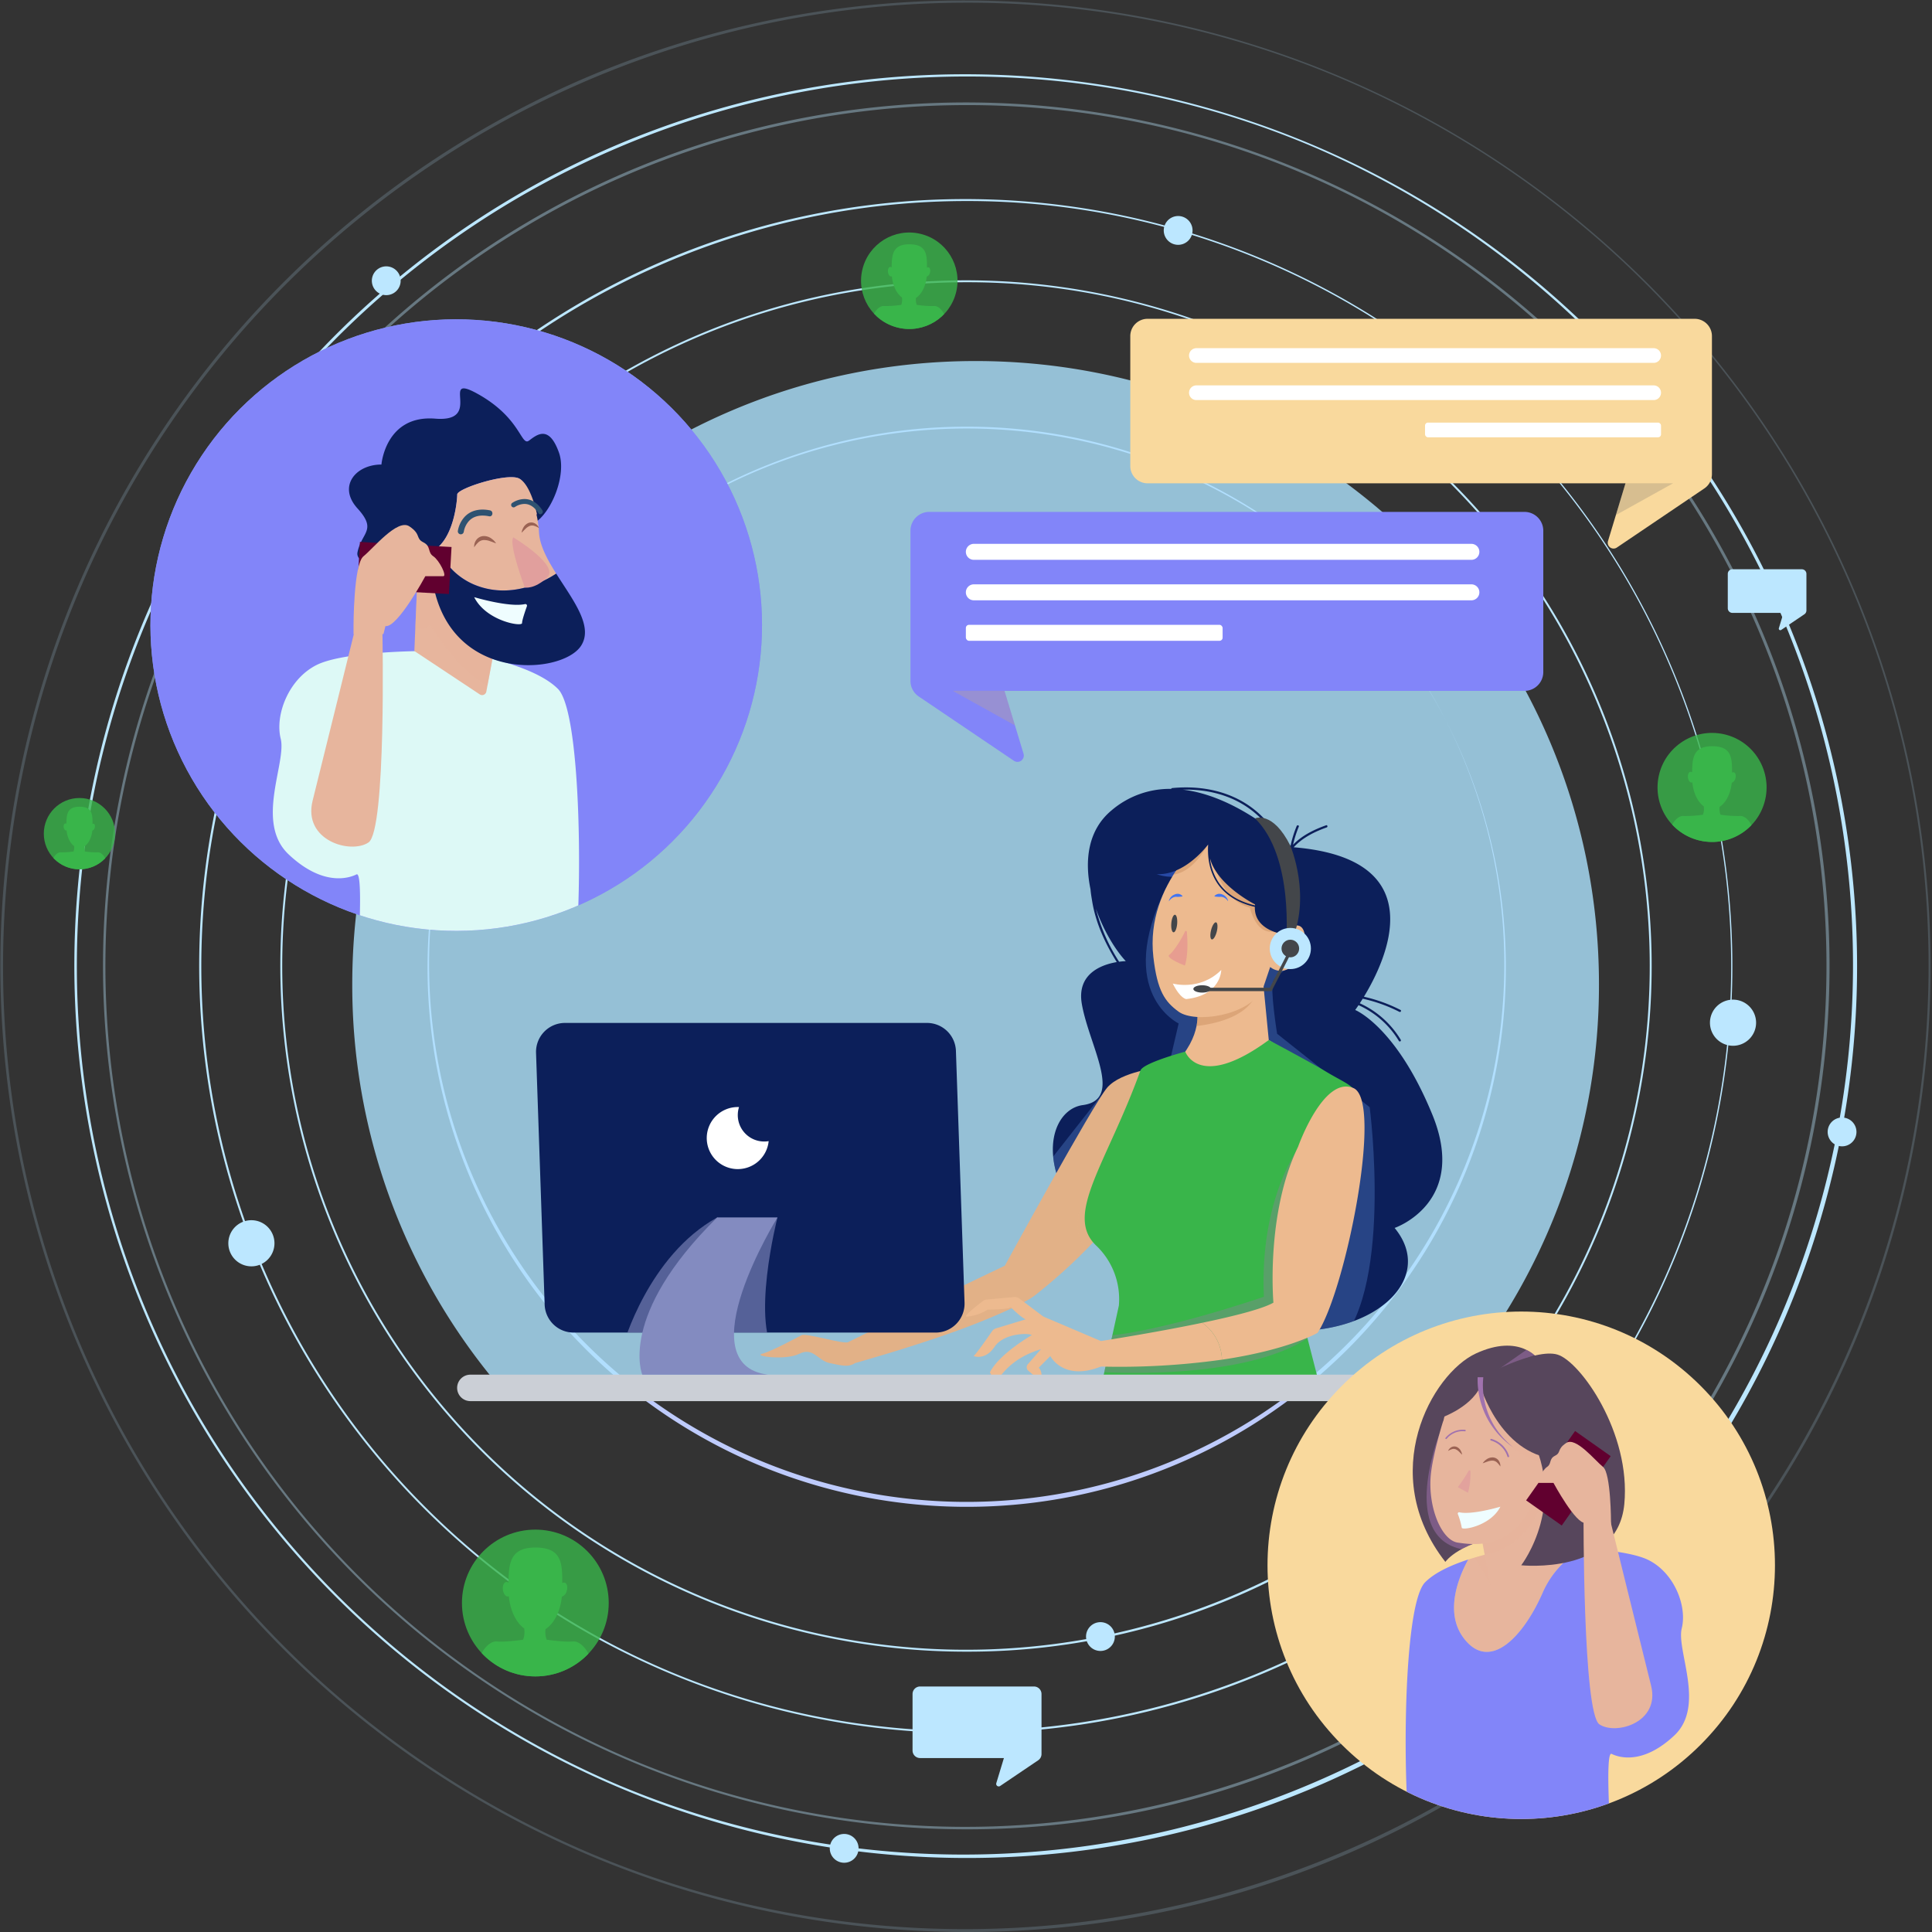 <svg xmlns="http://www.w3.org/2000/svg" width="780" height="780"><rect width="100%" height="100%" fill="#333333" stroke="none"/><defs><clipPath id="a"><circle data-name="Ellipse 1532" cx="19.471" cy="19.471" r="19.471" transform="rotate(-76.654 23.966 18.945)" fill="#39b54a"/></clipPath><clipPath id="b"><circle data-name="Ellipse 1534" cx="29.63" cy="29.63" r="29.63" fill="#39b54a"/></clipPath><clipPath id="c"><circle data-name="Ellipse 1536" cx="22.011" cy="22.011" r="22.011" transform="rotate(-80.747 25.55 21.724)" fill="#39b54a"/></clipPath><clipPath id="d"><circle data-name="Ellipse 1538" cx="14.392" cy="14.392" r="14.392" fill="#39b54a"/></clipPath><clipPath id="e"><path data-name="Path 18184" d="M426.175 333.495c-14.57-35.591-31.149-42.254-31.149-42.254s.518-.7 1.354-1.942a36.382 36.382 0 0116.274 14.433.445.445 0 00.77-.448 37.366 37.366 0 00-16.539-14.746c.356-.543.752-1.16 1.176-1.843A61.441 61.441 0 01412.866 292c.512.252.964-.516.45-.77a63.012 63.012 0 00-14.762-5.34c9.019-14.825 28.4-55.666-28.352-60.339 3.53-3.855 8.447-6.282 13.318-8.016.536-.191.306-1.052-.236-.858-4.876 1.735-9.722 4.1-13.347 7.861a45.728 45.728 0 012.327-7.318c.214-.532-.647-.762-.858-.237a44.737 44.737 0 00-2.478 8.023c-.885-.832-2.907-2.674-5.8-4.975a46.09 46.09 0 00-5.18-6.379c-9.674-9.974-23.252-13.313-36.806-12a.452.452 0 00-.4.329 36.18 36.18 0 00-24.146 8.728c-9.5 7.938-10.855 20.109-8.431 31.811.146 1.857.482 3.659.676 4.855 1.424 8.764 5.245 17 9.92 24.533-5.8.98-16.272 4.479-14.093 16.939 2.981 17.056 17.015 38.556.385 40.793s-24.639 40.32 34.244 75.876 114.874 1.89 91.645-26.277c0 .007 29.805-10.153 15.233-45.744zm-135.83-83.144c3.026 8.708 7.723 16.5 12.063 21.183a24.6 24.6 0 00-2.688.234 71.55 71.55 0 01-9.375-21.417zm67.318-35.708a47 47 0 012.976 3.47c-8.2-6.151-21.233-14.163-35.157-15.819 12.013-.26 23.668 3.359 32.18 12.349z" transform="translate(-272.961 -201.386)" fill="#4375f1"/></clipPath><clipPath id="f"><path data-name="Path 18187" d="M342.494 273.779l-5.34-9.494s-15.49 1.532-21.12 8.1-41.336 71.9-41.336 71.9-15.465 7.343-28.2 13.6c3.174 1.98 6.818 5.606 8.895 12.653 11.171-4.037 25.79-10.2 31.07-13.982 0 0 34.474-26.392 38.227-44.218s17.804-38.559 17.804-38.559z" transform="translate(-246.503 -264.285)" fill="#e2b187"/></clipPath><clipPath id="g"><path data-name="Path 18191" d="M312.349 262.985s2.816 10.319-9.382 22.517L296.4 297.7l14.073 15.951 14.073 4.691 30.022-34.715-13.135-8.444-3.753-38.468z" transform="translate(-296.4 -236.714)" fill="#edba8f"/></clipPath><clipPath id="h"><path data-name="Path 18194" d="M320.714 262.786s5.572 15.961 33.719-4.678c0 0 17.542 9.359 22.346 12.293 10.679 6.527 12.948 5.435 15.762 15.756l-24.973 82.66 8.444 32.838-90.1.151 8-36.506a29.871 29.871 0 00-9.258-24.3c-12.878-12.455 4.395-33.068 17.973-70.6 1.115-3.1 18.087-7.614 18.087-7.614z" transform="translate(-280.112 -258.108)" fill="#dc466f"/></clipPath><clipPath id="i"><path data-name="Path 18200" d="M318.337 211.823s-26.1 19.579-22.666 49.7c1.572 13.764 4.682 18.071 10.208 22.087 6.525 4.747 28.274 1.791 33.953-9.165l3-8.89s5.322 4.767 10.689-2.334 4.222-18.38-3.512-13.068l4.8-14.223-4.7-12.479z" transform="translate(-295.358 -211.823)" fill="#edba8f"/></clipPath><clipPath id="j"><path data-name="Path 18213" d="M156.924 266.37l3.476 101.613a11.7 11.7 0 0011.7 11.3h146.128a11.7 11.7 0 0011.694-12.1l-3.479-101.615a11.7 11.7 0 00-11.7-11.3H168.619a11.7 11.7 0 00-11.695 12.102z" transform="translate(-156.917 -254.267)" fill="#838bc0"/></clipPath><clipPath id="k"><circle data-name="Ellipse 1544" cx="123.455" cy="123.455" r="123.455" transform="rotate(-88.237 127.253 123.397)" fill="#8285f9"/></clipPath><clipPath id="l"><path data-name="Path 18219" d="M131.184 159.418L129.976 188l26.424 17.529a1.724 1.724 0 002.632-1.129l4.357-23.242-25.766-31.4z" transform="translate(-129.976 -149.753)" fill="#e7b59d"/></clipPath><clipPath id="m"><path data-name="Path 18233" d="M296.972 96.471H517.83a6.986 6.986 0 016.987 6.985v55.72a6.989 6.989 0 01-3.075 5.788l-35.321 23.864a2.35 2.35 0 01-3.565-2.631l7.063-23.312H296.972a6.986 6.986 0 01-6.985-6.985v-52.444a6.986 6.986 0 016.985-6.985z" transform="translate(-289.987 -96.471)" fill="#9f71ac"/></clipPath><clipPath id="n"><path data-name="Path 18240" d="M488.74 139.74H248.451a7.6 7.6 0 00-7.6 7.6v60.622a7.6 7.6 0 003.344 6.3l38.428 25.966a2.558 2.558 0 003.88-2.863L278.819 212H488.74a7.6 7.6 0 007.6-7.6v-57.06a7.6 7.6 0 00-7.6-7.6z" transform="translate(-240.851 -139.74)" fill="#e6b851"/></clipPath><clipPath id="o"><circle data-name="Ellipse 1546" cx="102.436" cy="102.436" r="102.436" transform="rotate(-45 174.869 72.433)" fill="#a9e6b1"/></clipPath><clipPath id="p"><path data-name="Path 18245" d="M398.5 389.967c-7.776 17.833-21.5 32.468-32.014 18.292-7.84-10.567-1.7-24.948 1.927-31.586a138.353 138.353 0 0122.116-5h10.432s6.182 0 13.9.493a37.321 37.321 0 00-16.361 17.801z" transform="translate(-362.683 -371.674)" fill="#e7b59d"/></clipPath><clipPath id="q"><path data-name="Path 18250" d="M404.071 331.866s-7.316-10.517-25.151-2.285-40.242 48.474-12.347 84.144c0 0 5.944-8.69 27.438-10.975s10.06-70.884 10.06-70.884z" transform="translate(-353.407 -326.434)" fill="#a072ae"/></clipPath><clipPath id="r"><path data-name="Path 18253" d="M398.4 360.935l1.118 26.453-24.457 16.22a1.6 1.6 0 01-2.436-1.046l-4.031-21.507 23.844-29.062z" transform="translate(-368.591 -351.993)" fill="#e7b59d"/></clipPath><clipPath id="s"><path data-name="Path 18256" d="M357.468 372.147c.574-8.052 5.171-23.272 5.195-22.769.2-.982 2.433-11.2 6.689-13.329 4.472-2.235 23.1 3.726 23.1 5.962 0 1.777.948 14.37 7.32 19.842a10.112 10.112 0 006.094 2.512 12.864 12.864 0 019.7 5.493 128.514 128.514 0 01-13.428.469c-5.8 32.915-27.392 29.244-33.7 28.343-6.398-.915-11.891-13.622-10.97-26.523z" transform="translate(-357.367 -335.556)" fill="#e7b59d"/></clipPath></defs><g data-name="Group 4191"><g data-name="Group 4025"><g data-name="Group 3975"><g data-name="Group 3944"><path data-name="Path 18159" d="M390 666.823a276.822 276.822 0 11195.744-81.079A275.011 275.011 0 01390 666.823zm0-552.873a276.049 276.049 0 10195.194 80.855A274.235 274.235 0 00390 113.95z" fill="#bce7ff"/></g><g data-name="Group 3945"><path data-name="Path 18160" d="M390.002 699.698a309.781 309.781 0 01-120.55-595.06 309.78 309.78 0 01241.1 570.723 307.769 307.769 0 01-120.55 24.337zm0-618.532a308.915 308.915 0 00-120.211 593.4 308.914 308.914 0 00240.422-569.13 306.906 306.906 0 00-120.211-24.27z" fill="#bce7ff"/></g><g data-name="Group 3946"><path data-name="Path 18161" d="M390 608.346a217.672 217.672 0 1184.991-17.159A216.99 216.99 0 01390 608.346zm0-436.083a217.045 217.045 0 1084.753 17.11A216.38 216.38 0 00390 172.263z" fill="#becbfc"/></g><g data-name="Group 3947"><path data-name="Path 18162" d="M390 738.543a348.637 348.637 0 01-135.669-669.7 348.635 348.635 0 01271.338 642.31A346.358 346.358 0 01390 738.543zm0-696.113a347.66 347.66 0 00-135.289 667.824A347.659 347.659 0 00525.289 69.743 345.4 345.4 0 00390 42.43z" fill="#bce7ff" opacity=".38"/></g><g data-name="Group 3948"><path data-name="Path 18163" d="M390 780A390.1 390.1 0 01238.195 30.648a390.1 390.1 0 01303.612 718.7A387.574 387.574 0 01390 780zm0-778.91a389.012 389.012 0 00-151.38 747.257 389.013 389.013 0 00302.762-716.7A386.492 386.492 0 00390 1.09z" fill="#bce7ff" opacity=".18"/></g><g data-name="Group 3949"><path data-name="Path 18164" d="M390 750.119A360.215 360.215 0 01249.823 58.18a360.213 360.213 0 01280.352 663.638A357.849 357.849 0 01390 750.119zm0-719.233a359.207 359.207 0 00-139.783 690A359.205 359.205 0 00529.783 59.108 356.867 356.867 0 00390 30.887z" fill="#bce7ff"/></g><g data-name="Group 3955"><g data-name="Group 3954" transform="translate(343.661 89.908)" clip-path="url(#a)"><g data-name="Group 3950"><circle data-name="Ellipse 1531" cx="26.309" cy="26.309" r="26.309" transform="rotate(-77 23.08 26.688)" fill="#39b54a" opacity=".8"/></g><g data-name="Group 3953"><g data-name="Group 3951"><path data-name="Path 18165" d="M23.44 49.518l-.117-.022-.115.022z" fill="#39b54a"/></g><g data-name="Group 3952"><path data-name="Path 18166" d="M38.738 41.64c-.232-4.984-3.244-8.23-5.331-8a41.631 41.631 0 01-6.953-.464 5.725 5.725 0 01-.309-2.807c2.255-1.458 3.931-4.693 4.33-8.6a2.111 2.111 0 001.293-1.543c.309-1.023.079-2-.516-2.177a.818.818 0 00-.674.122c.032-5.356-.147-9.449-7.131-9.449-6.6 0-7.088 4.037-7.118 9.339a.807.807 0 00-.608-.207c-.615.074-1.012.994-.885 2.057s.732 1.861 1.349 1.787a.684.684 0 00.221-.067c.36 3.815 1.933 7 4.08 8.557a5.923 5.923 0 01-.289 2.987 41.64 41.64 0 01-6.955.464c-2.086-.232-5.1 3.014-5.331 8-.219 4.734 13.992 7.586 15.415 7.859 1.419-.276 15.633-3.127 15.412-7.858z" fill="#39b54a"/></g></g></g></g><g data-name="Group 3961"><g data-name="Group 3960" clip-path="url(#b)" transform="translate(186.5 617.55)"><g data-name="Group 3956"><circle data-name="Ellipse 1533" cx="40.036" cy="40.036" r="40.036" fill="#39b54a" transform="translate(-10.406 -10.406)" opacity=".8"/></g><g data-name="Group 3959"><g data-name="Group 3957"><path data-name="Path 18167" d="M29.629 69.31l-.176-.034-.176.034z" fill="#39b54a"/></g><g data-name="Group 3958"><path data-name="Path 18168" d="M52.911 57.321c-.352-7.584-4.939-12.523-8.113-12.169s-10.583-.707-10.583-.707a8.73 8.73 0 01-.469-4.27c3.432-2.222 5.982-7.142 6.59-13.09a3.209 3.209 0 001.967-2.347c.471-1.557.119-3.04-.786-3.314a1.249 1.249 0 00-1.027.185c.049-8.151-.223-14.379-10.85-14.379-10.044 0-10.788 6.144-10.835 14.212a1.232 1.232 0 00-.922-.315c-.939.113-1.541 1.516-1.347 3.13s1.111 2.834 2.05 2.721a1.064 1.064 0 00.338-.1c.547 5.8 2.94 10.657 6.207 13.022a9.016 9.016 0 01-.439 4.545s-7.408 1.059-10.583.707-7.76 4.585-8.113 12.169c-.334 7.2 21.294 11.543 23.457 11.959 2.165-.415 23.792-4.754 23.458-11.959z" fill="#39b54a"/></g></g></g></g><g data-name="Group 3967"><g data-name="Group 3966" transform="translate(665.939 292.645)" clip-path="url(#c)"><g data-name="Group 3962"><circle data-name="Ellipse 1535" cx="29.741" cy="29.741" r="29.741" transform="rotate(-79.75 24.83 30.184)" fill="#39b54a" opacity=".8"/></g><g data-name="Group 3965"><g data-name="Group 3963"><path data-name="Path 18169" d="M25.264 54.743l-.131-.025-.131.025z" fill="#39b54a"/></g><g data-name="Group 3964"><path data-name="Path 18170" d="M42.556 45.834c-.263-5.635-3.668-9.3-6.027-9.041a47.086 47.086 0 01-7.861-.523 6.492 6.492 0 01-.349-3.174c2.55-1.651 4.443-5.3 4.894-9.724a2.379 2.379 0 001.462-1.742c.351-1.158.088-2.26-.583-2.463a.942.942 0 00-.764.138c.036-6.054-.165-10.68-8.059-10.68-7.462 0-8.014 4.563-8.048 10.556a.921.921 0 00-.687-.234c-.7.085-1.144 1.126-1 2.325s.825 2.106 1.523 2.021a.756.756 0 00.25-.074c.406 4.312 2.185 7.917 4.612 9.674a6.7 6.7 0 01-.327 3.377 47.068 47.068 0 01-7.861.523c-2.357-.263-5.764 3.405-6.025 9.041-.25 5.351 15.818 8.575 17.425 8.884 1.61-.309 17.675-3.533 17.425-8.884z" fill="#39b54a"/></g></g></g></g><g data-name="Group 3968"><path data-name="Path 18171" d="M110.809 501.944a9.312 9.312 0 11-9.312-9.312 9.312 9.312 0 019.312 9.312z" fill="#bce7ff"/></g><g data-name="Group 3969"><path data-name="Path 18172" d="M708.98 412.895a9.312 9.312 0 11-9.312-9.312 9.313 9.313 0 019.312 9.312z" fill="#bce7ff"/></g><g data-name="Group 3970"><path data-name="Path 18173" d="M480.195 96.658a5.814 5.814 0 11-.913-8.17 5.813 5.813 0 01.913 8.17z" fill="#bce7ff"/></g><g data-name="Group 3971"><path data-name="Path 18174" d="M450.005 659.741a5.813 5.813 0 11-6.714-4.748 5.813 5.813 0 016.714 4.748z" fill="#bce7ff"/></g><g data-name="Group 3972"><path data-name="Path 18175" d="M346.544 745.243a5.813 5.813 0 11-6.714-4.745 5.815 5.815 0 016.714 4.745z" fill="#bce7ff"/></g><g data-name="Group 3973"><path data-name="Path 18176" d="M749.42 456.011a5.813 5.813 0 11-6.717-4.749 5.815 5.815 0 016.717 4.749z" fill="#bce7ff"/></g><g data-name="Group 3974"><path data-name="Path 18177" d="M161.668 112.364a5.813 5.813 0 11-6.714-4.747 5.814 5.814 0 016.714 4.747z" fill="#bce7ff"/></g></g><g data-name="Group 3981"><g data-name="Group 3980" transform="translate(17.686 322.178)" clip-path="url(#d)"><g data-name="Group 3976"><circle data-name="Ellipse 1537" cx="19.446" cy="19.446" r="19.446" fill="#39b54a" transform="translate(-5.054 -5.054)" opacity=".8"/></g><g data-name="Group 3979"><g data-name="Group 3977"><path data-name="Path 18178" d="M14.392 33.667l-.085-.016-.086.016z" fill="#39b54a"/></g><g data-name="Group 3978"><path data-name="Path 18179" d="M25.7 27.841c-.171-3.684-2.4-6.083-3.94-5.91a30.838 30.838 0 01-5.141-.343 4.222 4.222 0 01-.228-2.075c1.667-1.079 2.906-3.468 3.2-6.356a1.557 1.557 0 00.955-1.14c.23-.757.059-1.478-.381-1.611a.613.613 0 00-.5.09c.023-3.958-.11-6.984-5.27-6.984-4.878 0-5.24 2.985-5.263 6.9a.591.591 0 00-.448-.151c-.457.054-.75.734-.654 1.519s.541 1.375 1 1.322a.479.479 0 00.164-.05c.266 2.821 1.428 5.178 3.015 6.326a4.379 4.379 0 01-.214 2.208 30.829 30.829 0 01-5.139.343c-1.543-.173-3.771 2.226-3.941 5.91-.162 3.5 10.342 5.606 11.394 5.81 1.048-.201 11.554-2.308 11.391-5.808z" fill="#39b54a"/></g></g></g></g><path data-name="Path 18180" d="M645.546 397.426c0-138.99-112.673-251.665-251.665-251.665S142.216 258.436 142.216 397.426a250.637 250.637 0 0057.23 159.788h388.87a250.627 250.627 0 0057.23-159.788z" fill="#aee3ff" opacity=".8"/><g data-name="Group 3996" transform="translate(184.557 317.899)"><g data-name="Group 3983"><path data-name="Path 18181" d="M393.719 132.109c-14.57-35.591-31.149-42.254-31.149-42.254s.518-.7 1.354-1.942a36.382 36.382 0 0116.274 14.433.445.445 0 00.77-.448 37.366 37.366 0 00-16.539-14.746c.356-.543.752-1.16 1.176-1.843a61.441 61.441 0 0114.805 5.305c.512.252.964-.516.45-.77a63.012 63.012 0 00-14.762-5.34c9.019-14.825 28.4-55.666-28.352-60.339 3.53-3.855 8.447-6.282 13.318-8.016.536-.191.306-1.052-.236-.858-4.876 1.735-9.722 4.1-13.347 7.861a45.728 45.728 0 012.327-7.318c.214-.532-.647-.762-.858-.237a44.737 44.737 0 00-2.478 8.023c-.885-.832-2.907-2.674-5.8-4.975a46.09 46.09 0 00-5.18-6.379c-9.674-9.974-23.252-13.313-36.806-12a.452.452 0 00-.4.329 36.18 36.18 0 00-24.146 8.728c-9.5 7.938-10.855 20.109-8.431 31.811.146 1.857.482 3.659.676 4.855 1.424 8.764 5.245 17 9.92 24.533-5.8.98-16.272 4.479-14.093 16.939 2.981 17.056 17.015 38.556.385 40.793s-24.639 40.32 34.244 75.876 114.874 1.89 91.645-26.277c0 .007 29.805-10.153 15.233-45.744zm-135.83-83.144c3.026 8.708 7.723 16.5 12.063 21.183a24.6 24.6 0 00-2.688.234 71.55 71.55 0 01-9.375-21.417zm67.318-35.708a47 47 0 012.976 3.47c-8.2-6.151-21.233-14.163-35.157-15.819 12.013-.26 23.668 3.359 32.18 12.349z" fill="#0c1f5a"/><g data-name="Group 3982" clip-path="url(#e)" transform="translate(240.505)"><path data-name="Path 18182" d="M96.871 71.914s-6.423 3.269-7.861 6.207 1.53 21.332 1.53 21.332l37.376 29.663s10.085 77.126-14.832 97.89S-3.79 154.034-3.79 154.034l26.1-33.223 24.324-7.714 4.154-17.8s-26.1-12.356-5.04-54.826l51.119 31.441" fill="#507cc7" opacity=".4" style="mix-blend-mode:multiply;isolation:isolate"/><path data-name="Path 18183" d="M49.605 33.583l-13.052-2.357s4.745 7.12 17.8 4.154-4.745-1.8-4.745-1.8" fill="#4375f1" opacity=".5" style="mix-blend-mode:multiply;isolation:isolate"/></g></g><g data-name="Group 3985"><path data-name="Path 18185" d="M288.923 122.59l-5.34-9.494s-15.49 1.532-21.12 8.1-41.336 71.9-41.336 71.9-15.465 7.343-28.2 13.6c3.174 1.98 6.818 5.606 8.895 12.653 11.171-4.037 25.79-10.2 31.07-13.982 0 0 34.474-26.392 38.227-44.218s17.804-38.559 17.804-38.559z" fill="#e2b187"/><g data-name="Group 3984" clip-path="url(#f)" transform="translate(192.932 113.096)"><path data-name="Path 18186" d="M62.178 75.346S47.939 64.074 69.89 35.005c20.009-26.5 16.612 8.305 16.612 8.305L71.887 75.134z" fill="#e2b187" opacity=".31" style="mix-blend-mode:multiply;isolation:isolate"/></g></g><path data-name="Path 18188" d="M192.931 206.698c-15.9 7.823-34.025 16.738-35.066 17.26-1.877.939-16.889-3.753-18.765-2.814s-12.2 6.568-15.951 7.505 9.382 2.816 15.012 0 7.505 2.816 12.2 3.754 7.507 1.875 10.321 0c0 0 21.649-6.005 41.147-13.052-2.079-7.047-5.724-10.673-8.898-12.653z" fill="#e2b187"/><g data-name="Group 3987"><path data-name="Path 18189" d="M298.598 89.793s2.816 10.319-9.382 22.517l-6.567 12.198 14.073 15.951 14.073 4.691 30.022-34.715-13.135-8.444-3.753-38.468z" fill="#edba8f"/><g data-name="Group 3986" clip-path="url(#g)" transform="translate(282.649 63.522)"><path data-name="Path 18190" d="M13.985 32.964s26.1-1.187 26.7-17.206-29.669 10.679-26.7 17.206z" fill="#af703f" opacity=".28" style="mix-blend-mode:multiply;isolation:isolate"/></g></g><g data-name="Group 3989"><path data-name="Path 18192" d="M293.965 106.668s5.572 15.961 33.719-4.678c0 0 17.542 9.359 22.346 12.293 10.679 6.527 12.948 5.435 15.762 15.756l-24.973 82.66 8.444 32.838-90.1.151 8-36.506a29.871 29.871 0 00-9.258-24.3c-12.878-12.455 4.395-33.068 17.973-70.6 1.115-3.1 18.087-7.614 18.087-7.614z" fill="#39b54a"/><g data-name="Group 3988" clip-path="url(#h)" transform="translate(253.363 101.99)"><path data-name="Path 18193" d="M86.579 43.141s-16.017 20.764-14.237 60.514c0 0-49.411 17.01-70.387 15.92s2.753 14.336 2.753 14.336 59.327 4.513 86.618-14.356-4.747-76.414-4.747-76.414" fill="#a172ae" opacity=".31" style="mix-blend-mode:multiply;isolation:isolate"/></g></g><path data-name="Path 18195" d="M259.905 223.519l-23.229-9.88-9.687-7.277a3.083 3.083 0 00-2.136-.606l-11.18 1.016a2.444 2.444 0 00-1.246.482c-1.956 1.485-8.3 6.385-6.71 6.385a17.811 17.811 0 008.445-2.816s8.444 0 9.382-.939c0 0 3.753 3.754 5.628 4.691s.939 0 .939 0l-12.561 3.819a2.968 2.968 0 00-1.591 1.163c-1.581 2.294-5.9 8.508-7.426 10.03 0 0 4.691 1.877 8.444-3.753s14.073-5.63 15.012-4.691c0 0-13.135 7.505-16.889 15.012 0 0 1.775 4.612 4.691.937 5.655-7.12 13.079-9.343 15.951-10.319l-5.346 6.108a1.839 1.839 0 00.187 2.605l5.159 4.421s.939-3.753-.939-5.63l4.691-4.691s5.178 10.317 20.415 4.22z" fill="#edba8f"/><path data-name="Path 18196" d="M300.838 216.14c-20.027 4.181-42.524 7.627-42.524 7.627l.4 10.017a298.039 298.039 0 0050.065-2.746 18.9 18.9 0 00-7.941-14.898z" fill="#edba8f"/><path data-name="Path 18197" d="M361.895 121.404c-12.126-5.258-22.373 23.648-22.373 23.648-13.135 27.208-9.963 62.957-9.963 62.957-4.362 2.546-16.048 5.484-28.72 8.131a18.9 18.9 0 017.946 14.9c27.03-4.006 38.6-10.833 38.6-10.833 11.259-16.892 26.637-93.546 14.51-98.803z" fill="#edba8f"/><g data-name="Group 3991"><path data-name="Path 18198" d="M303.756 18.767s-26.1 19.579-22.666 49.7c1.572 13.764 4.682 18.071 10.208 22.087 6.525 4.747 28.274 1.791 33.953-9.165l3-8.89s5.322 4.767 10.689-2.334 4.222-18.38-3.512-13.068l4.8-14.223-4.7-12.479z" fill="#edba8f"/><g data-name="Group 3990" clip-path="url(#i)" transform="translate(280.777 18.767)"><path data-name="Path 18199" d="M4.272 16.159s9.807 4.013 18.707-13.192c0 0 2.372 27.884 20.764 27.291l-5.34-4.747S40.517 45.09 52.809 37.97 27.724-6.525 27.724-6.525l-24.952 8.9 1.5 13.786" fill="#af703f" opacity=".28" style="mix-blend-mode:multiply;isolation:isolate"/></g></g><path data-name="Path 18201" d="M339.942 31.819l-18.983-9.491-26.7-6.525s-32.629 11.272-17.8 17.8c13.014 5.727 24.2-7.275 26.746-10.546-.263 4.033.1 10.382 3.824 15.809 3.2 4.653 8.249 7.793 15.037 9.37-.325 9.215 10.752 10.878 10.752 10.878l4.747-3.56 9.492-2.965zm-32.415 6.71a22.12 22.12 0 01-3.587-9.936c2.891 10.992 18.205 18.651 18.205 18.651-.016.133-.02.259-.031.39-6.593-1.549-11.491-4.599-14.587-9.106z" fill="#0c1f5a"/><path data-name="Path 18202" d="M322.145 12.508s7.119-3.233 14.239 11.006c0 0 8.9 20.764 0 39.75h-1.78s3.56-35.063-12.459-50.756z" fill="#43464a"/><circle data-name="Ellipse 1539" cx="8.306" cy="8.306" r="8.306" transform="translate(328.078 56.737)" fill="#bce7ff"/><path data-name="Path 18203" d="M306.686 58.211c-.477 1.908-1.377 3.325-2.014 3.166s-.766-1.834-.289-3.742 1.377-3.325 2.012-3.166.765 1.834.291 3.742z" fill="#43464a"/><path data-name="Path 18204" d="M290.697 55.053c-.16 1.96-.82 3.5-1.473 3.45s-1.052-1.685-.892-3.645.82-3.5 1.473-3.45 1.051 1.685.892 3.645z" fill="#43464a"/><path data-name="Path 18205" d="M288.923 79.187s10.963 3.132 19.577-5.482c0 0 0 10.181-14.1 11.747.005 0-2.345 0-5.477-6.265z" fill="#fff"/><path data-name="Path 18206" d="M287.344 45.813a3.838 3.838 0 01.779-1.5 3.676 3.676 0 011.438-1.041 3.036 3.036 0 011.784-.288 3.264 3.264 0 01.838.313 2.843 2.843 0 01.694.583l-.041.113a3.746 3.746 0 01-.847.126c-.263.045-.511.04-.748.061a5.61 5.61 0 01-.7-.005 2.518 2.518 0 00-.7.014 3.467 3.467 0 00-1.316.565 3.965 3.965 0 00-1.073 1.1z" fill="#4375f1"/><path data-name="Path 18207" d="M311.266 45.813a3.838 3.838 0 00-.779-1.5 3.69 3.69 0 00-1.438-1.041 3.036 3.036 0 00-1.784-.288 3.265 3.265 0 00-.838.313 2.844 2.844 0 00-.694.583l.041.113a3.717 3.717 0 00.847.126c.263.045.511.04.748.061a5.577 5.577 0 00.694-.005 2.53 2.53 0 01.7.014 3.459 3.459 0 011.314.565 3.946 3.946 0 011.075 1.1z" fill="#4375f1"/><path data-name="Path 18208" d="M293.806 71.914s-8.113-3.12-6.241-4.369c1.483-.989 4.928-6.291 6.293-9.38a.4.4 0 01.764.126c.258 3.198.538 9.556-.816 13.623z" fill="#e79d90"/><g data-name="Group 3993" transform="translate(297.228 61.483)"><circle data-name="Ellipse 1540" cx="3.56" cy="3.56" r="3.56" transform="translate(35.596)" fill="#43464a"/><g data-name="Group 3992"><path data-name="Path 18209" d="M31.572 20.765H4.747V19.39h26.115c1.075-2.071 6.647-12.835 7.192-14.052l1.1.615c-.617 1.377-7.129 13.933-7.406 14.467z" fill="#43464a"/></g><ellipse data-name="Ellipse 1541" cx="3.56" cy="1.483" rx="3.56" ry="1.483" transform="translate(0 18.391)" fill="#43464a"/></g><path data-name="Path 18210" d="M414.097 247.77H5.34A5.339 5.339 0 010 242.432a5.341 5.341 0 015.34-5.34h408.757a5.341 5.341 0 015.34 5.34 5.339 5.339 0 01-5.34 5.338z" fill="#cbcfd6"/><g data-name="Group 3995"><path data-name="Path 18211" d="M31.858 107.187L35.334 208.8a11.7 11.7 0 0011.7 11.3h146.128a11.7 11.7 0 0011.694-12.1l-3.479-101.615a11.7 11.7 0 00-11.7-11.3H43.553a11.7 11.7 0 00-11.695 12.102z" fill="#0c1f5a"/><g data-name="Group 3994" clip-path="url(#j)" transform="translate(31.851 95.084)"><path data-name="Path 18212" d="M97.482 78.527s-11.272 43.9 0 56.362-62.294-4.747-62.294-4.747 10.087-36.189 37.97-51.615l13.052 8.307 11.272-8.307" fill="#838bc0" opacity=".61" style="mix-blend-mode:multiply;isolation:isolate"/></g></g><path data-name="Path 18214" d="M105.008 173.61h24.324s-36.782 59.327-3.854 63.48H74.752s-10.085-23.73 30.256-63.48z" fill="#838bc0"/><path data-name="Path 18215" d="M113.307 132.29a10.69 10.69 0 01.5-3.237 11.83 11.83 0 00-.5-.013 12.529 12.529 0 1012.466 13.768 10.667 10.667 0 01-12.466-10.518z" fill="#fff"/></g><g data-name="Group 4003" transform="translate(57 125.168)"><circle data-name="Ellipse 1542" cx="123.455" cy="123.455" r="123.455" transform="rotate(-88.237 127.253 123.397)" fill="#819fde"/><g data-name="Group 4002" clip-path="url(#k)"><path data-name="Path 18269" d="M20.842 20.846a150.4 150.4 0 110 212.698 150.4 150.4 0 010-212.698z" fill="#8285f9"/><g data-name="Group 4001"><path data-name="Path 18216" d="M114.31 137.664s-32.209 0-43.482 5.637-16.909 20.129-14.494 29.794-10.468 33.82 3.222 46.7c12.292 11.57 21.988 10.152 26.171 8.577a12.807 12.807 0 001.206-.523c3.22-1.611 0 42.677 0 42.677s81.328 4.831 86.159 0 6.442-106.292-4.831-117.564-42.677-15.3-42.677-15.3z" fill="#ddf9f6"/><g data-name="Group 3998"><path data-name="Path 18217" d="M111.493 109.078l-1.208 28.582 26.424 17.529a1.724 1.724 0 002.632-1.129l4.357-23.242-25.766-31.4z" fill="#e7b59d"/><g data-name="Group 3997" clip-path="url(#l)" transform="translate(110.285 99.413)"><path data-name="Path 18218" d="M-.806 27.782s4.028 3.22 7.248 0c0 0 18.52 31.4 34.625 25.768s-16.911-31.4-16.911-31.4L7.288 9.398l-9.7 7.115z" fill="#e7b59d" opacity=".45" style="mix-blend-mode:multiply;isolation:isolate"/></g></g><path data-name="Path 18220" d="M113.104 98.61c12.883-.806 14.491-21.742 14.491-24.157s20.131-8.859 24.962-6.442c4.6 2.3 5.817 17.056 6.038 18.117 7.079-4.285 13.284-19.574 10.066-28.586-4.026-11.274-8.857-7.248-12.078-4.831s-3.222-8.857-20.131-18.52 2.415 11.272-17.714 9.663-21.743 18.522-21.743 18.522c-10.468 0-17.714 8.857-9.663 17.716s1.611 9.663 0 17.714c-.84 4.2 7.3 5.989 15.284 6.741a13.89 13.89 0 0110.488-5.937z" fill="#0c1f5a"/><path data-name="Path 18221" d="M134.038 110.686c14.814 6.441 28.589-1.023 33.512-4.27-3.576-5.675-6.66-11.364-6.939-16.664a41.237 41.237 0 00-1.025-7.214c.067-.04.133-.083.2-.124-.223-1.063-2.631-12.106-7.228-14.4-4.831-2.417-24.962 4.026-24.962 6.442 0 1.919-1.025 15.528-7.91 21.442a27.519 27.519 0 0014.352 14.788z" fill="#e7b59d"/><path data-name="Path 18222" d="M167.55 106.417c-4.923 3.247-18.7 10.711-33.512 4.27a27.52 27.52 0 01-14.35-14.793 10.936 10.936 0 01-6.584 2.715 13.89 13.89 0 00-10.484 5.935 138.9 138.9 0 0014.51.505c4.026 45.9 52.34 42.679 60.393 30.6 5.261-7.891-3.23-18.535-9.973-29.232z" fill="#0c1f5a"/><path data-name="Rectangle 2580" fill="#61002f" d="M124.242 114.666l-36.984-2.055 1.055-18.99 36.984 2.054z"/><path data-name="Path 18223" d="M85.725 127.598s0-24.962 4.026-28.185 13.69-15.3 18.522-12.078 2.415 4.831 5.637 6.442 1.609 4.026 4.026 5.635 5.637 8.053 4.026 8.053h-7.248s-11.272 20.937-16.1 20.131l-.806 3.22H85.725z" fill="#e7b59d"/><path data-name="Path 18224" d="M97.401 130.415s1.611 79.719-5.637 84.55-26.573-.806-22.546-16.909 18.52-74.887 18.52-74.887z" fill="#e7b59d"/><path data-name="Path 18225" d="M134.442 115.921s14.088 4.225 20.523 2.8a.658.658 0 01.762.868c-.7 1.956-1.96 5.639-1.96 6.8.001 1.611-14.494-.802-19.325-10.468z" fill="#effdff"/><path data-name="Path 18226" d="M150.223 91.765s18.81 11.31 13.71 16.181-9.046 4.1-9.046 4.1-6.577-17.411-4.664-20.281z" fill="#e19f9d"/><path data-name="Path 18227" d="M134.442 95.791a4.571 4.571 0 01.809-2.913 3.856 3.856 0 012.873-1.624 5.249 5.249 0 013.058.845 10.929 10.929 0 011.174.933 10.442 10.442 0 01.944 1.149 12.01 12.01 0 01-1.372-.482c-.432-.176-.879-.284-1.287-.455a6.952 6.952 0 00-2.4-.385 3.5 3.5 0 00-2.044.856 10.575 10.575 0 00-1.755 2.076z" fill="#9a6253"/><path data-name="Path 18228" d="M160.61 88.017a3.679 3.679 0 00-1.6-1.85 3.114 3.114 0 00-2.659-.2 4.244 4.244 0 00-1.944 1.672 8.718 8.718 0 00-.536 1.088 8 8 0 00-.295 1.163 9.813 9.813 0 00.836-.823c.255-.277.545-.512.784-.777a5.66 5.66 0 011.624-1.109 2.835 2.835 0 011.789-.079 8.56 8.56 0 012.001.915z" fill="#9a6253"/><g data-name="Group 3999"><path data-name="Path 18229" d="M130.236 89.553a8.8 8.8 0 011.525-3.677c2.064-2.906 5.423-3.271 8.712-2.607 1.525.307 1.856-2.086.336-2.393-3.891-.784-7.928-.178-10.569 3.015a11.208 11.208 0 00-2.4 5.326 1.209 1.209 0 002.393.336z" fill="#2e5271"/></g><g data-name="Group 4000"><path data-name="Path 18230" d="M150.882 79.525a7.184 7.184 0 013.037-1.176c2.882-.423 5 1.358 6.462 3.675.68 1.075 2.282-.081 1.6-1.153-1.735-2.744-4.373-4.788-7.753-4.544a9.156 9.156 0 00-4.5 1.593.988.988 0 001.153 1.6z" fill="#2e5271"/></g></g></g></g><g data-name="Group 4006" transform="translate(456.326 128.709)"><g data-name="Group 4005"><path data-name="Path 18231" d="M6.985 0h220.858a6.986 6.986 0 016.987 6.985v55.72a6.989 6.989 0 01-3.075 5.788l-35.321 23.864a2.35 2.35 0 01-3.565-2.631l7.063-23.312H6.985A6.986 6.986 0 010 59.429V6.985A6.986 6.986 0 016.985 0z" fill="#f9d99d"/><g data-name="Group 4004" clip-path="url(#m)"><path data-name="Path 18232" d="M188.516 72.913l7.828-6.523h22.831l-29.354 16.306z" fill="#606060" opacity=".22" style="mix-blend-mode:multiply;isolation:isolate"/></g></g><path data-name="Path 18234" d="M26.685 17.793h184.621a2.964 2.964 0 002.965-2.965 2.964 2.964 0 00-2.965-2.965H26.685a2.964 2.964 0 00-2.965 2.965 2.964 2.964 0 002.965 2.965z" fill="#fff"/><path data-name="Path 18235" d="M26.685 32.813h184.621a2.966 2.966 0 002.965-2.965 2.964 2.964 0 00-2.965-2.965H26.685a2.964 2.964 0 00-2.965 2.965 2.966 2.966 0 002.965 2.965z" fill="#fff"/><rect data-name="Rectangle 2581" width="95.276" height="5.93" rx="1.166" transform="rotate(180 107.136 23.918)" fill="#fff"/></g><g data-name="Group 4007"><path data-name="Path 18236" d="M371.458 680.882h45.985a3.038 3.038 0 013.042 3.038v24.234a3.042 3.042 0 01-1.338 2.519l-15.363 10.38a1.024 1.024 0 01-1.552-1.145l3.073-10.139h-33.847a3.038 3.038 0 01-3.037-3.039v-22.81a3.037 3.037 0 013.037-3.038z" fill="#bce7ff"/></g><g data-name="Group 4008"><path data-name="Path 18237" d="M699.407 229.827h28.04a1.852 1.852 0 011.852 1.852v14.778a1.854 1.854 0 01-.816 1.536l-9.366 6.329a.624.624 0 01-.946-.7l1.874-6.184h-20.638a1.853 1.853 0 01-1.854-1.852v-13.91a1.853 1.853 0 011.854-1.849z" fill="#bce7ff"/></g><g data-name="Group 4011" transform="translate(367.578 206.665)"><g data-name="Group 4010"><path data-name="Path 18238" d="M247.889 0H7.6A7.6 7.6 0 000 7.6v60.622a7.6 7.6 0 003.344 6.3l38.428 25.966a2.558 2.558 0 003.88-2.863L37.968 72.26h209.921a7.6 7.6 0 007.6-7.6V7.6a7.6 7.6 0 00-7.6-7.6z" fill="#8285f9"/><g data-name="Group 4009" clip-path="url(#n)"><path data-name="Path 18239" d="M50.388 79.328l-8.516-7.1H17.033L48.969 89.97z" fill="#e6b851" opacity=".22" style="mix-blend-mode:multiply;isolation:isolate"/></g></g><path data-name="Path 18241" d="M226.458 19.354H25.592a3.225 3.225 0 01-3.226-3.226 3.225 3.225 0 013.226-3.226h200.866a3.226 3.226 0 013.226 3.226 3.226 3.226 0 01-3.226 3.226z" fill="#fff"/><path data-name="Path 18242" d="M226.458 35.698H25.592a3.225 3.225 0 01-3.226-3.226 3.225 3.225 0 013.226-3.226h200.866a3.226 3.226 0 013.226 3.226 3.226 3.226 0 01-3.226 3.226z" fill="#fff"/><rect data-name="Rectangle 2582" width="103.659" height="6.452" rx="1.269" transform="translate(22.366 45.592)" fill="#fff"/></g><g data-name="Group 4024"><g data-name="Group 4023" transform="translate(469.298 487.076)" clip-path="url(#o)"><path data-name="Path 18268" d="M55.295 55.295a126.673 126.673 0 110 179.142 126.673 126.673 0 010-179.142z" fill="#f9d99d"/><g data-name="Group 4022"><g data-name="Group 4013"><path data-name="Path 18243" d="M153.557 155.842c-7.776 17.833-21.5 32.468-32.014 18.292-7.84-10.567-1.7-24.948 1.927-31.586a138.353 138.353 0 0122.116-5h10.432s6.182 0 13.9.493a37.321 37.321 0 00-16.361 17.801z" fill="#e7b59d"/><g data-name="Group 4012" clip-path="url(#p)" transform="translate(117.74 137.549)"><path data-name="Path 18244" d="M15.237 0c0 .915-.458 15.091-.458 15.091L6.091.458z" fill="#e7b59d" opacity=".45" style="mix-blend-mode:multiply;isolation:isolate"/></g></g><path data-name="Path 18246" d="M106.089 151.709c3.97-3.972 10.639-6.969 17.378-9.161-3.632 6.638-9.767 21.019-1.928 31.586 10.519 14.176 24.238-.457 32.011-18.292a37.32 37.32 0 0116.366-17.8c9.229.59 20.656 1.884 26.338 4.724 10.432 5.216 15.648 18.63 13.413 27.571s9.686 31.3-2.981 43.22c-11.376 10.707-20.349 9.395-24.218 7.937a11.974 11.974 0 01-1.118-.484c-2.979-1.491 0 39.493 0 39.493s-75.261 4.472-79.733 0-5.957-98.362 4.472-108.794z" fill="#8285f9"/><g data-name="Group 4015"><path data-name="Path 18247" d="M151.726 61.636s-7.316-10.517-25.151-2.285-40.242 48.474-12.347 84.144c0 0 5.944-8.69 27.438-10.975s10.06-70.884 10.06-70.884z" fill="#57465c"/><g data-name="Group 4014" clip-path="url(#q)" fill="#a072ae" transform="translate(101.062 56.204)"><path data-name="Path 18248" d="M54.323 1.775L34.659 9.549l13.719-9.6z" opacity=".52" style="mix-blend-mode:multiply;isolation:isolate"/><path data-name="Path 18249" d="M10.709 35.822s-18.123 45.982 13.888 46.9-13.888-46.9-13.888-46.9" opacity=".52" style="mix-blend-mode:multiply;isolation:isolate"/></g></g><g data-name="Group 4017"><path data-name="Path 18251" d="M158.172 111.103l1.118 26.453-24.457 16.22a1.6 1.6 0 01-2.436-1.046l-4.031-21.507 23.844-29.062z" fill="#e7b59d"/><g data-name="Group 4016" clip-path="url(#r)" transform="translate(128.363 102.161)"><path data-name="Path 18252" d="M31.67 25.709s-4.413-3.8-7.392-6.784c0 0-7.775 22.409-31.1 19.665-15.681-1.845 15.39-18.1 15.39-18.1l15.609-11.8 8.981 6.585z" fill="#e7b59d" opacity=".45" style="mix-blend-mode:multiply;isolation:isolate"/></g></g><g data-name="Group 4019"><path data-name="Path 18254" d="M108.282 109.197c.574-8.052 5.171-23.272 5.195-22.769.2-.982 2.433-11.2 6.689-13.329 4.472-2.235 23.1 3.726 23.1 5.962 0 1.777.948 14.37 7.32 19.842a10.112 10.112 0 006.094 2.512 12.864 12.864 0 019.7 5.493 128.514 128.514 0 01-13.428.469c-5.8 32.915-27.392 29.244-33.7 28.343-6.398-.915-11.891-13.622-10.97-26.523z" fill="#e7b59d"/><g data-name="Group 4018" clip-path="url(#s)" transform="translate(108.181 72.606)"><path data-name="Path 18255" d="M20.222-1.823c1.372 0 1.595 28.931 28.465 33.672S38.972 4.121 38.972 4.121z" fill="#e7b59d" opacity=".45" style="mix-blend-mode:multiply;isolation:isolate"/></g></g><path data-name="Path 18257" d="M136.436 121.221s-11.364 3.407-16.555 2.257a.531.531 0 00-.615.7 29.519 29.519 0 011.58 5.488c.001 1.299 11.692-.65 15.59-8.445z" fill="#effdff"/><path data-name="Path 18258" d="M136.436 104.983a3.677 3.677 0 00-.654-2.35 3.109 3.109 0 00-2.316-1.309 4.224 4.224 0 00-2.467.681 8.872 8.872 0 00-.948.753 8.445 8.445 0 00-.761.926 9.946 9.946 0 001.106-.388c.349-.142.708-.23 1.039-.367a5.563 5.563 0 011.937-.311 2.821 2.821 0 011.649.69 8.557 8.557 0 011.415 1.675z" fill="#9a6253"/><path data-name="Path 18259" d="M115.327 98.712a2.984 2.984 0 011.287-1.492 2.518 2.518 0 012.145-.16 3.426 3.426 0 011.57 1.349 7.07 7.07 0 01.432.877 6.408 6.408 0 01.237.939 7.9 7.9 0 01-.674-.663c-.2-.223-.439-.414-.633-.628a4.541 4.541 0 00-1.309-.894 2.274 2.274 0 00-1.444-.063 6.817 6.817 0 00-1.611.735z" fill="#9a6253"/><path data-name="Path 18260" d="M128.402 72.612s7.775 26.982 29.954 29.267-18.063-32.926-18.063-32.926h-22.407l-6.86 16.922s13.261-4.116 17.376-13.263z" fill="#57465c"/><path data-name="Path 18261" d="M128.363 68.953c.5 0 21.99-11.889 31.137-9.145s29.724 31.554 26.98 60.365-41.614 24.694-41.614 24.694 20.122-26.066 1.829-55.792l-13.717-12.8z" fill="#57465c"/><path data-name="Rectangle 2583" fill="#61002f" d="M146.836 118.665l19.768-28.004 14.38 10.151-19.769 28.004z"/><path data-name="Path 18262" d="M181.114 127.742s0-20.007-3.228-22.587-10.972-12.263-14.843-9.681-1.936 3.871-4.517 5.162-1.291 3.227-3.228 4.518-4.517 6.453-3.228 6.453h5.81s9.033 16.78 12.906 16.134l.646 2.582h9.681z" fill="#e7b59d"/><path data-name="Path 18263" d="M170.017 123.83s-.3 80.792 6.408 85.264 24.592-.746 20.865-15.648-17.137-69.3-17.137-69.3z" fill="#e7b59d"/><path data-name="Path 18264" d="M123.374 115.603l-4.116-2.285a56.7 56.7 0 004.376-6.586.382.382 0 01.721.169 29.093 29.093 0 01-.981 8.702z" fill="#e2a29d"/><g data-name="Group 4020"><path data-name="Path 18265" d="M139.292 100.975a9.759 9.759 0 00-6.651-6.464.343.343 0 01.183-.662 10.456 10.456 0 017.129 6.944c.131.423-.532.6-.662.182z" fill="#a072ae"/></g><g data-name="Group 4021"><path data-name="Path 18266" d="M122.126 90.774a8.373 8.373 0 00-7.359 3.024.294.294 0 01-.459-.369 8.966 8.966 0 017.9-3.238c.378.041.293.624-.083.583z" fill="#a072ae"/></g><path data-name="Path 18267" d="M127.26 68.953l-.013.978a31.225 31.225 0 00.153 3.159 34.455 34.455 0 00.664 4.143 33.488 33.488 0 002.821 7.831 33.093 33.093 0 004.661 6.809 36.835 36.835 0 006.121 5.43 36.594 36.594 0 01-5.68-5.8 31.534 31.534 0 01-6.237-14.593 32.765 32.765 0 01-.352-3.95 31.608 31.608 0 01.011-1.972q.019-.491.054-.982l.086-1.061z" fill="#a072ae"/></g></g></g></g></g></svg>
